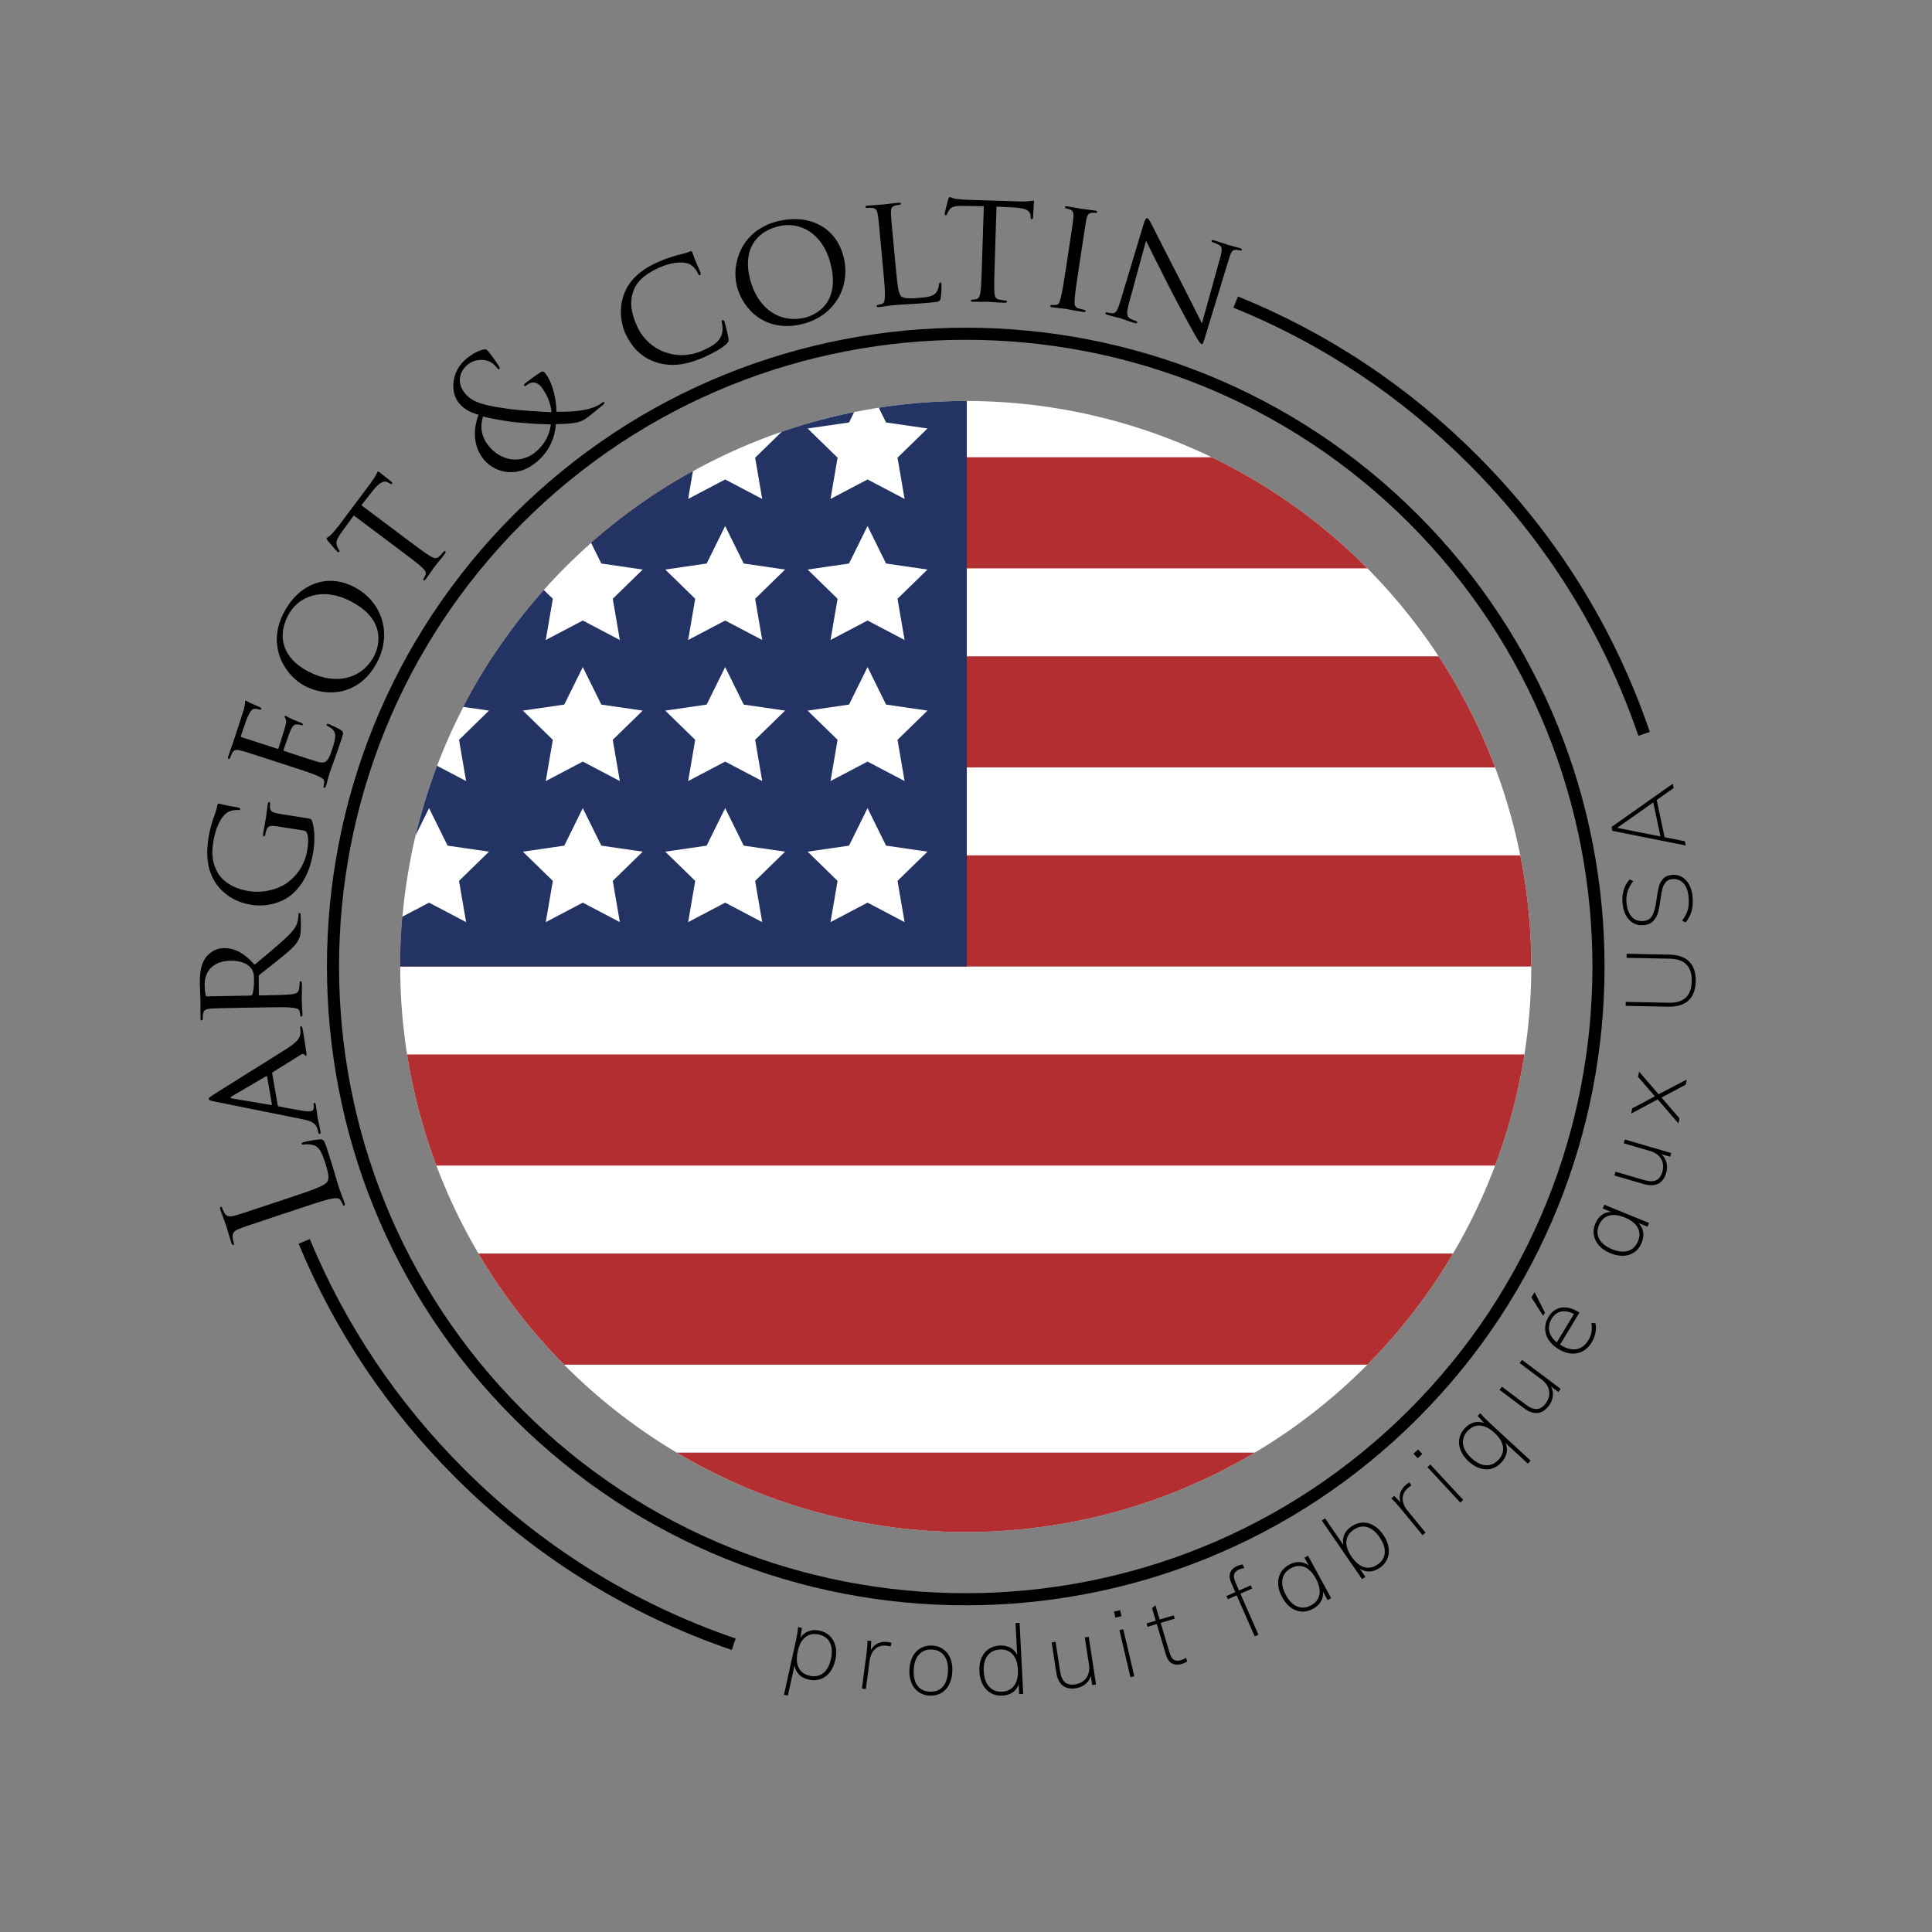 <?xml version="1.0" encoding="utf-8"?>
<!-- Generator: Adobe Illustrator 16.0.0, SVG Export Plug-In . SVG Version: 6.00 Build 0)  -->
<!DOCTYPE svg PUBLIC "-//W3C//DTD SVG 1.1//EN" "http://www.w3.org/Graphics/SVG/1.1/DTD/svg11.dtd">
<svg version="1.1" id="Calque_1" xmlns:x="http://ns.adobe.com/Extensibility/1.0/" xmlns:i="http://ns.adobe.com/AdobeIllustrator/10.0/" xmlns:graph="http://ns.adobe.com/Graphs/1.0/"
	 xmlns="http://www.w3.org/2000/svg" xmlns:xlink="http://www.w3.org/1999/xlink" x="0px" y="0px" width="400px" height="400px"
	 viewBox="0 0 400 400" enable-background="new 0 0 400 400" xml:space="preserve">
<rect x="0" y="0" width="400" height="400" fill="#808080" stroke="none"/>
<g>
	<g>
		<path d="M171.847,338.75c0.563,0.568,0.943,1.277,1.138,2.126s0.18,1.781-0.044,2.796c-0.225,1.016-0.6,1.862-1.125,2.538
			s-1.165,1.148-1.921,1.418c-0.757,0.271-1.563,0.311-2.423,0.12c-0.847-0.187-1.521-0.53-2.025-1.031
			c-0.504-0.5-0.82-1.141-0.948-1.92l-1.386,6.27l-0.801-0.178l2.495-11.287c0.225-1.016,0.37-1.926,0.439-2.729l0.781,0.173
			l-0.284,2.026c0.432-0.656,0.989-1.109,1.674-1.361c0.683-0.252,1.447-0.284,2.295-0.097
			C170.571,337.803,171.282,338.182,171.847,338.75z M170.442,346.397c0.77-0.608,1.303-1.583,1.6-2.924
			c0.299-1.354,0.229-2.476-0.209-3.364c-0.439-0.889-1.199-1.453-2.279-1.691c-1.119-0.248-2.057-0.068-2.812,0.536
			s-1.284,1.59-1.585,2.957c-0.303,1.367-0.24,2.487,0.188,3.36s1.196,1.432,2.303,1.676
			C168.742,347.189,169.673,347.006,170.442,346.397z"/>
		<path d="M184.56,340.132l-0.158,0.746c-0.156-0.048-0.418-0.096-0.788-0.145c-0.728-0.096-1.345-0.006-1.852,0.271
			s-0.901,0.661-1.181,1.155c-0.281,0.495-0.458,1.026-0.533,1.595l-0.783,5.948l-0.813-0.107l0.945-7.178
			c0.135-1.031,0.203-1.95,0.201-2.757l0.793,0.104l-0.106,1.882c0.354-0.652,0.837-1.12,1.446-1.403
			c0.608-0.283,1.276-0.376,2.004-0.28C184.104,340.012,184.38,340.067,184.56,340.132z"/>
		<path d="M190.177,350.312c-0.658-0.459-1.152-1.091-1.479-1.895c-0.329-0.803-0.467-1.725-0.416-2.763
			c0.05-1.039,0.277-1.939,0.683-2.7c0.403-0.762,0.955-1.339,1.656-1.731c0.699-0.394,1.488-0.568,2.367-0.525
			s1.645,0.294,2.297,0.752c0.651,0.46,1.141,1.087,1.47,1.884c0.328,0.797,0.468,1.715,0.417,2.754s-0.279,1.942-0.684,2.71
			c-0.404,0.769-0.953,1.349-1.646,1.742s-1.479,0.568-2.357,0.525C191.604,351.021,190.835,350.771,190.177,350.312z
			 M195.185,349.234c0.656-0.729,1.02-1.793,1.087-3.191c0.066-1.358-0.194-2.438-0.783-3.242c-0.589-0.803-1.435-1.23-2.54-1.285
			c-1.105-0.054-1.994,0.287-2.663,1.022c-0.67,0.734-1.038,1.788-1.104,3.159c-0.069,1.412,0.184,2.509,0.76,3.291
			s1.43,1.201,2.563,1.257C193.634,350.3,194.528,349.963,195.185,349.234z"/>
		<path d="M211.093,335.996l0.751,14.701l-0.839,0.043l-0.102-1.998c-0.258,0.708-0.681,1.26-1.268,1.657
			c-0.588,0.397-1.301,0.617-2.139,0.66c-0.879,0.045-1.666-0.132-2.361-0.53c-0.693-0.398-1.248-0.984-1.661-1.758
			s-0.646-1.679-0.7-2.718c-0.052-1.025,0.085-1.937,0.412-2.734c0.326-0.798,0.814-1.424,1.466-1.877
			c0.651-0.454,1.423-0.704,2.314-0.749c0.839-0.043,1.57,0.1,2.194,0.428c0.625,0.329,1.102,0.832,1.43,1.51l-0.337-6.592
			L211.093,335.996z M209.993,348.959c0.572-0.797,0.824-1.888,0.754-3.272c-0.071-1.385-0.433-2.441-1.084-3.169
			c-0.65-0.728-1.529-1.063-2.635-1.007c-1.118,0.058-1.975,0.479-2.568,1.263c-0.594,0.785-0.855,1.863-0.786,3.234
			c0.071,1.385,0.442,2.45,1.114,3.197s1.561,1.092,2.666,1.035C208.573,350.184,209.419,349.757,209.993,348.959z"/>
		<path d="M225.403,338.869l1.521,9.884l-0.791,0.121l-0.289-1.878c-0.217,0.694-0.598,1.263-1.144,1.704s-1.194,0.721-1.945,0.836
			c-1.134,0.175-2.046-0.012-2.737-0.56s-1.133-1.441-1.323-2.68l-0.962-6.247l0.811-0.124l0.949,6.167
			c0.16,1.041,0.493,1.775,0.998,2.204c0.504,0.428,1.197,0.574,2.08,0.438c1.041-0.161,1.824-0.615,2.35-1.364
			c0.525-0.748,0.705-1.663,0.539-2.744l-0.867-5.633L225.403,338.869z"/>
		<path d="M230.64,333.658l1.266-0.296l0.291,1.247l-1.266,0.296L230.64,333.658z M234.04,347.241l-2.276-9.737l0.798-0.188
			l2.276,9.738L234.04,347.241z"/>
		<path d="M240.302,336l1.824,6.113c0.243,0.818,0.561,1.332,0.95,1.543s0.878,0.229,1.466,0.053
			c0.384-0.114,0.725-0.278,1.021-0.492l0.235,0.785c-0.353,0.217-0.722,0.382-1.104,0.496c-0.767,0.229-1.44,0.197-2.021-0.096
			c-0.582-0.292-1.006-0.886-1.272-1.78l-1.903-6.382l-1.917,0.571l-0.206-0.689l1.916-0.572l-0.777-2.606l0.703-0.585l0.88,2.951
			l2.913-0.869l0.205,0.69L240.302,336z"/>
		<path d="M255.532,325.899c-0.154,0.41-0.063,0.999,0.275,1.769l0.717,1.629l2.435-1.07l0.29,0.659l-2.436,1.07l3.734,8.496
			l-0.77,0.338l-3.734-8.495l-1.83,0.805l-0.29-0.659l1.831-0.805l-0.82-1.868c-0.376-0.854-0.447-1.58-0.215-2.178
			c0.232-0.597,0.709-1.055,1.429-1.371c0.342-0.149,0.718-0.257,1.126-0.32l0.33,0.751c-0.372,0.047-0.717,0.141-1.034,0.28
			C256.032,325.166,255.687,325.489,255.532,325.899z"/>
		<path d="M270.818,322.097l4.78,8.783l-0.738,0.401l-0.955-1.757c0.073,0.75-0.068,1.431-0.426,2.042
			c-0.358,0.612-0.906,1.119-1.644,1.521c-0.784,0.427-1.573,0.617-2.365,0.57s-1.536-0.325-2.231-0.836
			c-0.694-0.51-1.291-1.221-1.787-2.135c-0.498-0.913-0.77-1.805-0.818-2.674s0.12-1.655,0.504-2.358
			c0.385-0.702,0.963-1.264,1.736-1.685c0.738-0.401,1.459-0.589,2.164-0.563c0.705,0.025,1.352,0.273,1.941,0.742l-0.898-1.651
			L270.818,322.097z M273.178,330.114c0.173-0.967-0.073-2.06-0.735-3.277c-0.67-1.229-1.454-2.028-2.353-2.397
			c-0.899-0.368-1.841-0.285-2.823,0.251c-0.984,0.535-1.566,1.292-1.748,2.271c-0.18,0.979,0.061,2.078,0.724,3.296
			c0.657,1.206,1.444,1.991,2.364,2.356c0.92,0.364,1.871,0.279,2.855-0.256C272.433,331.828,273.005,331.081,273.178,330.114z"/>
		<path d="M282.084,315.234c0.798-0.038,1.569,0.16,2.313,0.595c0.744,0.436,1.406,1.076,1.988,1.922
			c0.588,0.857,0.953,1.719,1.096,2.584c0.141,0.865,0.057,1.667-0.252,2.405c-0.311,0.739-0.827,1.357-1.553,1.855
			c-0.703,0.483-1.405,0.739-2.105,0.768s-1.377-0.162-2.03-0.57l1.155,1.681l-0.691,0.476l-8.337-12.132l0.676-0.464l3.794,5.521
			c-0.166-0.759-0.106-1.468,0.179-2.124c0.284-0.657,0.778-1.227,1.481-1.71C280.524,315.542,281.286,315.273,282.084,315.234z
			 M286.701,321.478c0.069-0.994-0.288-2.063-1.074-3.205c-0.778-1.132-1.636-1.833-2.573-2.103s-1.867-0.088-2.791,0.547
			c-0.934,0.642-1.438,1.445-1.512,2.409c-0.072,0.965,0.287,2.023,1.08,3.178c0.793,1.153,1.654,1.872,2.585,2.154
			c0.931,0.283,1.868,0.1,2.813-0.55C286.142,323.282,286.632,322.472,286.701,321.478z"/>
		<path d="M291.78,306.911l0.438,0.626c-0.141,0.081-0.355,0.24-0.645,0.477c-0.566,0.466-0.922,0.979-1.066,1.537
			s-0.133,1.109,0.037,1.652c0.17,0.542,0.438,1.035,0.801,1.478l3.81,4.636l-0.634,0.521l-4.597-5.594
			c-0.66-0.804-1.286-1.48-1.876-2.03l0.618-0.508l1.302,1.363c-0.234-0.705-0.247-1.377-0.037-2.015
			c0.209-0.638,0.597-1.189,1.163-1.655C291.382,307.161,291.611,306.999,291.78,306.911z"/>
		<path d="M292.651,300.979l0.953-0.885l0.87,0.938l-0.952,0.884L292.651,300.979z M302.337,311.091l-6.803-7.329l0.601-0.559
			l6.803,7.33L302.337,311.091z"/>
		<path d="M306.46,292.593c0.555,0.639,1.199,1.297,1.934,1.975l8.497,7.839l-0.569,0.617l-4.646-4.286
			c0.312,0.687,0.396,1.377,0.253,2.071c-0.142,0.694-0.497,1.35-1.066,1.968c-0.606,0.656-1.292,1.09-2.057,1.3
			c-0.766,0.21-1.559,0.186-2.381-0.074c-0.822-0.259-1.615-0.741-2.38-1.446c-0.765-0.706-1.309-1.462-1.634-2.271
			c-0.325-0.807-0.418-1.605-0.281-2.395c0.139-0.788,0.506-1.506,1.104-2.153c0.578-0.627,1.213-1.034,1.903-1.223
			s1.399-0.155,2.127,0.098l-1.318-1.461L306.46,292.593z M311.177,299.529c-0.147-0.971-0.73-1.926-1.75-2.866
			c-1.029-0.949-2.028-1.454-2.998-1.515c-0.969-0.06-1.834,0.322-2.594,1.146c-0.759,0.823-1.066,1.728-0.924,2.712
			c0.144,0.985,0.725,1.947,1.744,2.888c1.01,0.932,2.008,1.422,2.996,1.472s1.861-0.337,2.621-1.16
			C311.022,301.392,311.325,300.5,311.177,299.529z"/>
		<path d="M315.124,281.551l8,6.001l-0.48,0.64l-1.52-1.14c0.33,0.647,0.455,1.32,0.373,2.018c-0.081,0.698-0.35,1.351-0.806,1.958
			c-0.688,0.918-1.471,1.422-2.349,1.514c-0.877,0.092-1.816-0.238-2.82-0.99l-5.055-3.792l0.492-0.656l4.991,3.744
			c0.843,0.633,1.594,0.925,2.254,0.879c0.66-0.047,1.259-0.428,1.794-1.143c0.633-0.842,0.875-1.715,0.727-2.617
			c-0.148-0.903-0.659-1.683-1.533-2.339l-4.561-3.42L315.124,281.551z"/>
		<path d="M319.858,271.789l-0.383,0.633l-2.41-3.82l0.653-1.078L319.858,271.789z M322.983,278.404l0.154,0.093
			c1.197,0.726,2.29,1.001,3.275,0.826c0.986-0.174,1.797-0.785,2.434-1.835c0.324-0.536,0.539-1.091,0.646-1.666
			c0.105-0.574,0.104-1.207-0.008-1.898l0.822,0.03c0.145,0.587,0.15,1.233,0.018,1.94c-0.132,0.707-0.384,1.368-0.757,1.984
			c-0.767,1.266-1.767,2.028-2.999,2.287c-1.232,0.26-2.538-0.028-3.918-0.864c-0.879-0.532-1.554-1.167-2.026-1.905
			s-0.713-1.519-0.722-2.342c-0.008-0.823,0.223-1.623,0.693-2.398c0.662-1.095,1.541-1.735,2.637-1.922
			c1.095-0.187,2.287,0.11,3.575,0.891l0.205,0.124L322.983,278.404z M320.767,275.6c0.19,0.856,0.706,1.632,1.547,2.328
			l3.564-5.885c-0.988-0.505-1.881-0.671-2.68-0.5c-0.797,0.172-1.447,0.675-1.952,1.507
			C320.735,273.894,320.575,274.744,320.767,275.6z"/>
		<path d="M332.146,249.43l9.263,3.769l-0.316,0.777l-1.853-0.753c0.531,0.533,0.854,1.149,0.964,1.85
			c0.111,0.7,0.009,1.438-0.308,2.217c-0.338,0.828-0.827,1.475-1.47,1.939c-0.643,0.466-1.395,0.722-2.255,0.767
			c-0.861,0.046-1.773-0.127-2.736-0.519c-0.963-0.393-1.738-0.909-2.326-1.552c-0.589-0.642-0.957-1.356-1.104-2.144
			c-0.148-0.787-0.057-1.588,0.275-2.403c0.316-0.778,0.756-1.38,1.318-1.807c0.562-0.426,1.219-0.645,1.972-0.655l-1.741-0.708
			L332.146,249.43z M339.05,254.139c-0.479-0.856-1.36-1.547-2.645-2.069c-1.297-0.527-2.41-0.649-3.34-0.365
			c-0.928,0.285-1.604,0.945-2.025,1.982c-0.422,1.038-0.393,1.993,0.087,2.864c0.479,0.872,1.362,1.569,2.647,2.092
			c1.271,0.518,2.379,0.626,3.322,0.326c0.941-0.301,1.624-0.97,2.047-2.007C339.56,255.937,339.529,254.996,339.05,254.139z"/>
		<path d="M336.414,235.927l9.601,2.798l-0.224,0.768l-1.823-0.531c0.537,0.49,0.891,1.076,1.061,1.757
			c0.169,0.682,0.147,1.387-0.064,2.116c-0.321,1.102-0.876,1.85-1.664,2.244c-0.789,0.396-1.785,0.418-2.988,0.067l-6.068-1.769
			l0.229-0.787l5.991,1.745c1.012,0.295,1.817,0.305,2.418,0.028c0.602-0.276,1.027-0.843,1.277-1.701
			c0.295-1.011,0.214-1.913-0.242-2.706c-0.457-0.792-1.21-1.342-2.26-1.647l-5.473-1.595L336.414,235.927z"/>
		<path d="M343.397,226.553l5.819-3.041l-0.194,1.042l-5.02,2.683l3.713,4.296l-0.199,1.062l-4.317-4.979l-5.475,2.943l0.202-1.081
			l4.699-2.498l-3.478-4.028l0.202-1.082L343.397,226.553z"/>
		<path d="M349.589,207.136c-0.959,0.895-2.351,1.324-4.177,1.288l-8.839-0.175l0.017-0.82l8.978,0.178
			c3.066,0.061,4.63-1.436,4.69-4.488c0.029-1.492-0.335-2.63-1.093-3.413c-0.758-0.781-1.896-1.188-3.416-1.218l-8.979-0.178
			l0.017-0.84l8.838,0.175c1.827,0.036,3.2,0.521,4.122,1.452s1.365,2.278,1.33,4.038
			C351.042,204.908,350.546,206.241,349.589,207.136z"/>
		<path d="M350.239,188.592c-0.228,0.858-0.642,1.651-1.244,2.377l-0.735-0.353c0.585-0.765,0.979-1.519,1.185-2.261
			s0.259-1.624,0.163-2.646c-0.118-1.262-0.479-2.215-1.082-2.862c-0.603-0.646-1.389-0.924-2.358-0.833
			c-0.557,0.053-0.996,0.268-1.314,0.646c-0.32,0.379-0.545,0.831-0.677,1.359s-0.257,1.226-0.376,2.094
			c-0.16,1.153-0.322,2.057-0.489,2.708s-0.485,1.247-0.958,1.787c-0.471,0.54-1.151,0.852-2.041,0.935
			c-0.783,0.073-1.488-0.062-2.117-0.404c-0.628-0.343-1.139-0.867-1.533-1.573s-0.639-1.558-0.732-2.553
			c-0.184-1.965,0.305-3.611,1.466-4.938l0.736,0.353c-0.561,0.735-0.951,1.462-1.172,2.179c-0.221,0.718-0.292,1.494-0.214,2.33
			c0.12,1.274,0.488,2.241,1.105,2.899c0.618,0.659,1.425,0.941,2.42,0.848c0.85-0.079,1.451-0.447,1.805-1.103
			c0.354-0.656,0.618-1.555,0.793-2.696l0.135-0.916c0.135-0.99,0.283-1.795,0.446-2.412c0.163-0.618,0.458-1.158,0.883-1.62
			s1.03-0.729,1.813-0.803c0.743-0.069,1.422,0.067,2.037,0.412c0.614,0.344,1.119,0.869,1.514,1.575s0.637,1.544,0.728,2.513
			C350.528,186.748,350.467,187.735,350.239,188.592z"/>
		<path d="M346.505,163.157l-3.503,2.479l1.633,7.709l4.202,0.827l0.187,0.881l-15.198-3.037l-0.17-0.803l12.662-8.937
			L346.505,163.157z M343.782,173.178l-1.492-7.044l-7.473,5.263L343.782,173.178z"/>
	</g>
	<path d="M151.505,341.608c-21.69-7.417-40.966-19.454-57.291-35.778c-13.975-13.976-24.872-30.236-32.39-48.332l2.313-0.962
		c7.393,17.791,18.107,33.779,31.85,47.521c16.051,16.051,35.002,27.887,56.328,35.178L151.505,341.608z"/>
	<path d="M341.58,151.536l-2.37,0.81c-7.288-21.322-19.124-40.276-35.18-56.332c-14.047-14.046-30.418-24.917-48.664-32.315
		l0.941-2.323c18.56,7.525,35.211,18.583,49.495,32.867C322.131,110.57,334.169,129.846,341.58,151.536z"/>
	<g>
		<path d="M60.899,247.655c4.582-1.526,6.537-2.314,6.911-3.063c0.331-0.665,0.28-1.549-0.528-3.979
			c-0.549-1.654-1.039-3.017-2.191-3.462c-0.634-0.24-1.516-0.291-2.14-0.188c-0.26,0.053-0.436,0.042-0.499-0.145
			c-0.052-0.156,0.063-0.229,0.406-0.343c0.343-0.114,2.284-0.519,3.274-0.569c0.788-0.021,0.943,0.031,1.494,1.683
			c0.745,2.245,1.226,3.887,1.628,5.207c0.373,1.329,0.666,2.307,0.966,3.211c0.041,0.125,0.248,0.645,0.456,1.269
			c0.239,0.612,0.499,1.287,0.654,1.755c0.113,0.344,0.104,0.52-0.083,0.582c-0.094,0.031-0.208-0.001-0.271-0.188
			c-0.094-0.28-0.28-0.635-0.438-0.895c-0.331-0.581-1.069-0.508-2.016-0.333c-1.36,0.28-3.823,1.1-6.817,2.096l-5.484,1.826
			c-4.863,1.619-5.736,1.91-6.714,2.303c-1.038,0.416-1.454,0.833-1.33,1.934c0.02,0.27,0.166,0.809,0.259,1.09
			c0.042,0.125,0.021,0.27-0.104,0.313c-0.187,0.061-0.301-0.074-0.414-0.417c-0.467-1.401-1.027-3.397-1.079-3.552
			c-0.051-0.158-0.902-2.401-1.215-3.338c-0.114-0.344-0.103-0.521,0.083-0.583c0.125-0.041,0.229,0.063,0.27,0.188
			c0.073,0.217,0.249,0.645,0.438,0.997c0.456,0.853,1.069,0.927,2.182,0.625c1.017-0.27,1.89-0.56,6.755-2.18L60.899,247.655z"/>
		<path d="M44.394,228.054c-0.97-0.197-1.153-0.299-1.188-0.493c-0.051-0.292,0.32-0.457,0.885-0.854
			c1.074-0.721,11.642-7.264,15.512-9.739c2.281-1.464,2.5-2.303,2.589-2.952c0.056-0.442,0.015-0.869-0.036-1.161
			c-0.026-0.162,0.004-0.366,0.166-0.395c0.159-0.028,0.281,0.285,0.337,0.607c0.075,0.421,0.442,2.525,0.72,4.511
			c0.064,0.556,0.143,1.008-0.019,1.037c-0.13,0.023-0.142-0.042-0.228-0.16c-0.095-0.151-0.373-0.402-0.791-0.129l-5.865,3.657
			c-0.119,0.087-0.146,0.124-0.117,0.286l1.143,6.57c0.022,0.129,0.105,0.216,0.278,0.252l4.685,0.852
			c0.724,0.142,1.432,0.185,1.918,0.101c0.552-0.097,0.659-0.615,0.574-1.103l-0.043-0.258c-0.04-0.227,0.044-0.308,0.175-0.331
			c0.162-0.027,0.255,0.122,0.299,0.381c0.118,0.68,0.293,2.251,0.349,2.574c0.05,0.291,0.396,1.699,0.6,2.864
			c0.063,0.355,0.03,0.562-0.132,0.591c-0.129,0.022-0.249-0.09-0.271-0.22c-0.033-0.194-0.14-0.611-0.21-0.831
			c-0.388-1.266-1.455-1.647-2.943-1.956L44.394,228.054z M55.299,222.887c-0.023-0.13-0.089-0.118-0.213-0.063l-7.05,4.129
			c-0.395,0.235-0.366,0.396,0.084,0.485l8.006,1.34c0.134,0.011,0.192-0.032,0.177-0.13L55.299,222.887z"/>
		<path d="M49.552,208.664c-4.336,0.078-5.125,0.092-6.011,0.174c-0.951,0.083-1.409,0.257-1.524,1.211
			c-0.028,0.231-0.051,0.724-0.046,0.986c0.001,0.099-0.128,0.232-0.227,0.234c-0.163,0.004-0.232-0.126-0.237-0.455
			c-0.023-1.313,0.006-3.253,0.004-3.419c-0.005-0.295-0.113-2.724-0.131-3.613c-0.033-1.84,0.095-3.878,1.119-5.409
			c0.512-0.733,1.836-2.039,3.774-2.074c2.069-0.036,4.089,0.782,6.438,3.435c2.913-2.418,5.406-4.469,7.118-6.176
			c1.548-1.571,1.794-2.528,1.88-3.254c0.09-0.561,0.082-0.856,0.08-1.02c-0.003-0.164,0.127-0.265,0.225-0.268
			c0.164-0.002,0.234,0.161,0.243,0.686l0.032,1.809c0.031,1.642-0.121,2.368-0.503,3.096c-0.634,1.262-1.963,2.337-4.035,4.018
			c-1.489,1.241-3.274,2.558-4.018,3.195c-0.13,0.133-0.161,0.2-0.157,0.396l0.001,3.68c0.002,0.132,0.069,0.197,0.232,0.193
			l0.657-0.01c2.693-0.05,4.862-0.089,6.011-0.241c0.817-0.113,1.341-0.287,1.457-1.177c0.059-0.395,0.111-1.02,0.107-1.283
			c-0.003-0.197,0.129-0.232,0.227-0.235c0.13-0.001,0.232,0.13,0.239,0.457c0.027,1.577-0.037,3.419-0.036,3.55
			c0.001,0.034,0.136,1.971,0.149,2.856c0.007,0.296-0.057,0.461-0.222,0.464c-0.098,0.002-0.231-0.061-0.233-0.225
			c-0.006-0.265-0.077-0.625-0.148-0.886c-0.141-0.556-0.667-0.612-1.49-0.729c-1.154-0.144-3.354-0.104-6.048-0.055L49.552,208.664
			z M51.872,206.125c0.164-0.004,0.261-0.07,0.358-0.205c0.222-0.429,0.393-1.913,0.368-3.192c-0.011-0.691-0.059-1.479-0.531-2.159
			c-0.674-0.975-2.166-1.704-4.302-1.667c-3.482,0.065-5.453,2.006-5.396,5.095c0.015,0.854,0.129,1.772,0.201,2.067
			c0.068,0.128,0.169,0.226,0.334,0.224L51.872,206.125z"/>
		<path d="M58.094,171.197c-2.239-0.355-2.574-0.342-2.985,0.789c-0.068,0.224-0.178,0.704-0.22,0.964
			c-0.015,0.099-0.165,0.208-0.263,0.191c-0.194-0.029-0.205-0.165-0.157-0.491c0.206-1.298,0.573-3.204,0.599-3.365
			c0.02-0.129,0.238-1.926,0.377-2.801c0.053-0.323,0.106-0.448,0.3-0.417c0.099,0.017,0.207,0.166,0.191,0.263
			c-0.032,0.195-0.062,0.391-0.049,0.725c0.006,0.8,0.394,1.094,1.356,1.313c0.871,0.171,1.684,0.301,2.851,0.482l3.083,0.49
			c1.266,0.198,1.294,0.236,1.432,0.625c0.654,1.966,0.535,4.607,0.273,6.262c-0.344,2.175-1.243,6.189-4.439,8.943
			c-1.738,1.522-4.953,2.713-8.392,2.167c-4.415-0.698-7.175-3.428-8.3-6.201c-1.154-2.811-0.896-5.694-0.553-7.871
			c0.288-1.817,0.93-3.777,1.146-4.31c0.225-0.563,0.545-1.544,0.657-2.257c0.045-0.292,0.187-0.338,0.315-0.316
			c0.391,0.063,1.109,0.342,3.869,0.778c0.455,0.07,0.563,0.224,0.532,0.416c-0.023,0.162-0.193,0.169-0.452,0.128
			c-0.362-0.023-1.199,0.011-1.92,0.36c-1.15,0.553-2.599,2.551-3.183,6.251c-0.273,1.72-0.471,3.819,0.842,6.254
			c1.003,1.854,3.285,3.412,6.496,3.921c3.896,0.615,7.004-0.956,8.104-1.813c2.469-1.938,3.626-4.216,4.042-6.845
			c0.159-1.006,0.272-2.351-0.031-3.165c-0.139-0.388-0.233-0.636-0.752-0.718L58.094,171.197z"/>
		<path d="M55.566,157.187c-4.127-1.34-4.876-1.585-5.741-1.794c-0.926-0.232-1.414-0.219-1.833,0.647
			c-0.103,0.21-0.286,0.666-0.367,0.917c-0.032,0.094-0.196,0.179-0.29,0.147c-0.156-0.05-0.178-0.196-0.076-0.508
			c0.405-1.251,1.046-3.013,1.098-3.169c0.06-0.187,1.959-5.929,2.131-6.563c0.142-0.542,0.211-1.071,0.251-1.302
			c0.008-0.134-0.045-0.29-0.003-0.415c0.029-0.095,0.164-0.084,0.288-0.044c0.189,0.063,0.451,0.319,1.181,0.625
			c0.239,0.114,1.408,0.562,1.699,0.725c0.115,0.07,0.239,0.216,0.201,0.341c-0.051,0.156-0.197,0.179-0.416,0.108
			c-0.187-0.061-0.635-0.172-0.988-0.149c-0.497,0.046-0.776,0.267-1.451,1.706c-0.217,0.448-1.282,3.626-1.384,3.938
			c-0.042,0.128,0.043,0.189,0.231,0.25l7.219,2.344c0.187,0.062,0.283,0.091,0.331-0.063c0.112-0.345,1.291-3.972,1.431-4.616
			c0.152-0.678,0.252-1.094,0.063-1.466c-0.127-0.248-0.242-0.426-0.213-0.518c0.031-0.094,0.115-0.135,0.271-0.086
			c0.157,0.05,0.544,0.349,1.397,0.695c0.512,0.237,1.492,0.623,1.679,0.684c0.219,0.071,0.481,0.225,0.42,0.413
			c-0.041,0.125-0.156,0.157-0.311,0.106c-0.25-0.082-0.531-0.174-0.916-0.159c-0.406-0.028-0.8,0.12-1.271,1.143
			c-0.337,0.718-1.324,3.647-1.475,4.115c-0.051,0.158,0.031,0.22,0.127,0.25l2.219,0.72c0.906,0.296,3.99,1.331,4.532,1.472
			c1.803,0.517,2.309,0.129,3.191-2.591c0.233-0.719,0.659-2.032,0.612-2.843c-0.08-0.819-0.426-1.347-1.439-1.848
			c-0.291-0.164-0.364-0.257-0.314-0.415c0.052-0.154,0.279-0.115,0.469-0.054c0.186,0.062,1.926,0.867,2.439,1.207
			c0.625,0.412,0.536,0.692,0.189,1.755c-0.669,2.063-1.248,3.637-1.646,4.751c-0.438,1.138-0.672,1.855-0.804,2.261
			c-0.021,0.063-0.193,0.596-0.354,1.2c-0.142,0.54-0.313,1.177-0.455,1.613c-0.092,0.281-0.205,0.416-0.36,0.368
			c-0.094-0.032-0.199-0.134-0.148-0.291c0.08-0.251,0.099-0.625,0.149-0.885c0.079-0.563-0.434-0.799-1.173-1.175
			c-1.043-0.513-3.139-1.193-5.702-2.025L55.566,157.187z"/>
		<path d="M58.752,126.846c2.994-5.774,8.792-8.319,14.567-5.324c5.541,2.874,7.988,9.361,4.779,15.543
			c-3.644,7.031-10.48,7.298-14.943,4.982C59.159,139.974,55.074,133.934,58.752,126.846z M77.458,135.807
			c1.194-2.303,2.375-7.574-4.801-11.297c-5.949-3.085-10.945-1.088-13.047,2.966c-2.225,4.287-1.145,8.771,4.25,11.569
			C69.636,142.04,75.052,140.445,77.458,135.807z"/>
		<path d="M84.208,111.649c2.155,1.616,3.915,2.937,4.914,3.523c0.717,0.412,1.216,0.622,1.854-0.009
			c0.288-0.275,0.733-0.761,0.894-0.973c0.117-0.157,0.241-0.104,0.321-0.045c0.104,0.079,0.104,0.244-0.091,0.506
			c-0.947,1.261-2.129,2.675-2.229,2.806c-0.079,0.105-1.202,1.769-1.715,2.451c-0.197,0.264-0.33,0.329-0.461,0.23
			c-0.078-0.059-0.117-0.172-0.018-0.302c0.156-0.211,0.301-0.514,0.405-0.763c0.25-0.553-0.099-1.02-0.696-1.59
			c-0.842-0.797-2.601-2.117-4.757-3.732l-9.382-7.037l-2.452,3.377c-1.057,1.467-1.313,2.136-1.044,2.871
			c0.197,0.559,0.336,0.703,0.434,0.9c0.146,0.19,0.112,0.289,0.033,0.393c-0.04,0.055-0.172,0.12-0.301,0.021
			c-0.238-0.177-1.9-2.122-2.047-2.313c-0.11-0.125-0.3-0.475-0.242-0.552c0.118-0.157,0.479-0.257,1.031-0.83
			c0.573-0.598,1.27-1.471,1.466-1.731l6.544-8.727c0.572-0.763,0.914-1.326,1.138-1.735c0.203-0.381,0.31-0.63,0.386-0.735
			c0.08-0.107,0.213-0.007,0.344,0.09c0.683,0.513,2.227,1.796,2.49,1.991c0.184,0.14,0.211,0.323,0.131,0.429
			c-0.08,0.104-0.196,0.099-0.532-0.112l-0.256-0.15c-0.743-0.434-1.617-0.31-3.325,1.858l-2.221,2.852L84.208,111.649z"/>
		<path d="M100.196,95.181c-2.432-2.976-2.145-6.52-1.116-9.313c-2.023-0.554-3.179-1.346-4.116-2.49
			c-1.644-2.011-1.764-6.366,1.646-9.151c1.298-1.062,2.601-1.699,3.599-1.881c0.451-0.071,0.602,0.06,0.85,0.367
			c0.625,0.762,1.979,2.628,2.214,3.07c0.234,0.446,0.2,0.559,0.1,0.642c-0.128,0.104-0.237,0.022-0.548-0.359
			c-0.541-0.662-1.379-1.376-2.557-1.518c-1.037-0.129-2.34,0.045-3.459,0.959c-1.526,1.246-2.461,3.58-0.508,5.971
			c1.622,1.986,4.347,2.518,9.342,3.23c1.635,0.236,7.155,0.604,8.529,0.627c-0.076-1.55-0.884-3.732-2.152-5.286
			c-0.312-0.379-0.81-0.779-1.504-0.851c-0.6-0.061-1.195,0.3-1.576,0.611c-0.153,0.126-0.349,0.199-0.453,0.072
			c-0.104-0.128,0.059-0.343,0.262-0.513c0.612-0.497,1.65-1.303,3.199-2.314c0.423-0.26,0.666-0.12,0.874,0.134
			c1.684,2.061,2.384,5.776,2.386,8.064c2.844,0.051,4.525-0.177,5.568-0.352c1.211-0.183,2.925-0.732,3.84-1.48
			c0.228-0.188,0.377-0.266,0.502-0.112c0.082,0.102-0.058,0.343-0.287,0.531l-2.494,2.036c-1.882,1.538-2.639,1.858-7.246,1.932
			c-0.105,1.064-0.349,4.868-4.115,7.947C106.52,99.391,102.005,97.396,100.196,95.181z M114.033,87.868
			c-2.382-0.008-6.878-0.366-8.118-0.539c-1.246-0.172-4.349-0.649-5.912-1.11c-0.618,1.948-0.463,4.111,1.202,6.146
			c2.599,3.181,6.708,3.641,9.557,1.314C113.13,91.743,113.896,89.462,114.033,87.868z"/>
		<path d="M136.099,75.083c-3.579-1.042-5.529-3.654-6.635-6.076c-0.777-1.705-1.501-4.95-0.203-8.287
			c0.888-2.248,2.734-4.533,6.771-6.376c1.045-0.477,2.581-1.068,3.963-1.446c1.068-0.269,1.988-0.474,2.869-0.838
			c0.27-0.123,0.383-0.031,0.451,0.119c0.094,0.21,0.172,0.535,0.533,1.489c0.354,0.853,0.994,2.257,1.129,2.629
			c0.146,0.403,0.096,0.607-0.055,0.674c-0.18,0.082-0.289-0.084-0.454-0.442c-0.45-0.986-1.331-1.813-2.267-2.038
			c-1.279-0.352-3.479-0.107-5.812,0.956c-3.38,1.541-4.585,3.173-5.116,4.463c-1.125,2.682-0.507,5.144,0.666,7.716
			c2.224,4.874,8.057,7.45,13.678,4.886c1.973-0.9,3.22-1.65,3.789-3.174c0.31-0.827,0.179-2.067,0.049-2.586
			c-0.063-0.297-0.074-0.399,0.104-0.482c0.122-0.054,0.323,0.069,0.403,0.251c0.082,0.179,0.732,2.554,0.859,3.545
			c0.068,0.547,0.05,0.663-0.316,1.047c-0.886,0.91-2.791,1.96-4.496,2.736C142.064,75.648,138.981,75.934,136.099,75.083z"/>
		<path d="M160.999,45.808c6.309-1.59,12.061,1.058,13.65,7.367c1.527,6.055-1.703,12.188-8.458,13.894
			c-7.677,1.935-12.414-3.004-13.644-7.879C151.448,54.827,153.256,47.762,160.999,45.808z M166.707,65.751
			c2.519-0.635,7.245-3.252,5.267-11.089c-1.637-6.498-6.447-8.911-10.875-7.796c-4.685,1.182-7.323,4.966-5.836,10.86
			C156.854,64.034,161.642,67.03,166.707,65.751z"/>
		<path d="M185.436,55.166c0.38,4.091,0.598,5.753,1.167,6.196c0.501,0.416,1.633,0.509,3.891,0.299
			c1.503-0.139,2.777-0.292,3.39-1.174c0.32-0.458,0.494-1.066,0.541-1.633c0.015-0.199,0.097-0.372,0.261-0.387
			c0.131-0.014,0.209,0.111,0.236,0.407c0.027,0.293-0.014,1.98-0.168,2.82c-0.136,0.672-0.223,0.779-1.762,0.922
			c-2.063,0.191-3.668,0.308-5.015,0.367c-1.313,0.088-2.299,0.148-3.147,0.227c-0.134,0.011-0.623,0.058-1.177,0.14
			c-0.585,0.089-1.204,0.18-1.662,0.223c-0.296,0.025-0.466-0.023-0.481-0.188c-0.008-0.099,0.047-0.235,0.209-0.25
			c0.262-0.024,0.616-0.125,0.871-0.214c0.547-0.182,0.562-0.712,0.617-1.541c0.059-1.161-0.146-3.354-0.395-6.037l-0.457-4.909
			c-0.4-4.317-0.474-5.104-0.62-5.98c-0.154-0.944-0.361-1.386-1.321-1.43c-0.233-0.012-0.728,0.003-0.988,0.026
			c-0.099,0.01-0.24-0.111-0.251-0.208c-0.015-0.162,0.109-0.242,0.439-0.269c1.31-0.121,3.116-0.224,3.279-0.238
			c0.13-0.012,2.283-0.279,3.165-0.363c0.295-0.026,0.465,0.023,0.48,0.188c0.009,0.099-0.114,0.206-0.212,0.216
			c-0.198,0.02-0.618,0.091-0.944,0.154c-0.835,0.242-0.958,0.685-0.932,1.671c0.049,0.888,0.122,1.673,0.522,5.99L185.436,55.166z"
			/>
		<path d="M205.946,54.496c-0.085,2.693-0.154,4.894-0.06,6.049c0.074,0.822,0.188,1.352,1.07,1.511
			c0.392,0.079,1.047,0.165,1.312,0.171c0.195,0.008,0.225,0.141,0.222,0.239c-0.004,0.132-0.14,0.226-0.466,0.217
			c-1.576-0.049-3.412-0.206-3.577-0.211c-0.132-0.004-2.137,0.03-2.991,0.004c-0.329-0.011-0.459-0.081-0.454-0.244
			c0.004-0.098,0.071-0.195,0.236-0.189c0.264,0.008,0.593-0.05,0.858-0.106c0.596-0.112,0.777-0.666,0.902-1.483
			c0.166-1.146,0.235-3.348,0.318-6.039l0.37-11.724l-4.176-0.063c-1.806-0.025-2.503,0.149-2.949,0.793
			c-0.343,0.482-0.383,0.679-0.487,0.873c-0.073,0.228-0.173,0.257-0.303,0.253c-0.066-0.002-0.198-0.07-0.191-0.236
			c0.01-0.295,0.646-2.772,0.719-3.001c0.039-0.164,0.213-0.52,0.313-0.517c0.196,0.007,0.484,0.246,1.27,0.367
			c0.818,0.125,1.934,0.191,2.262,0.203l10.903,0.34c0.952,0.03,1.612-0.016,2.073-0.064c0.43-0.052,0.694-0.109,0.826-0.105
			c0.131,0.004,0.126,0.168,0.121,0.332c-0.027,0.854-0.189,2.854-0.198,3.183c-0.009,0.229-0.144,0.357-0.273,0.354
			c-0.132-0.005-0.196-0.106-0.216-0.5l-0.023-0.297c-0.072-0.856-0.677-1.501-3.433-1.652l-3.611-0.18L205.946,54.496z"/>
		<path d="M223.253,56.231c-0.406,2.665-0.734,4.841-0.777,5.999c-0.025,0.825-0.006,1.36,0.817,1.618
			c0.412,0.128,1.02,0.287,1.279,0.327c0.163,0.024,0.208,0.164,0.193,0.261c-0.021,0.131-0.164,0.21-0.489,0.159
			c-1.592-0.242-3.43-0.619-3.559-0.639c-0.162-0.024-1.964-0.198-2.842-0.331c-0.293-0.046-0.444-0.136-0.42-0.297
			c0.016-0.098,0.102-0.219,0.262-0.193c0.262,0.039,0.628,0.028,0.896,0.003c0.572-0.046,0.748-0.551,0.971-1.348
			c0.301-1.117,0.664-3.289,1.067-5.953l0.741-4.874c0.648-4.287,0.768-5.066,0.835-5.954c0.078-0.951-0.085-1.407-0.683-1.633
			c-0.315-0.112-0.668-0.197-0.863-0.229c-0.129-0.019-0.207-0.166-0.191-0.262c0.023-0.162,0.165-0.209,0.488-0.159
			c0.941,0.142,2.719,0.478,2.883,0.503c0.128,0.021,1.99,0.235,2.867,0.37c0.324,0.05,0.446,0.134,0.42,0.296
			c-0.014,0.098-0.164,0.209-0.261,0.192c-0.195-0.028-0.391-0.057-0.724-0.042c-0.807,0.044-1.028,0.409-1.24,1.372
			c-0.165,0.873-0.282,1.653-0.934,5.941L223.253,56.231z"/>
		<path d="M233.795,62.562c-0.6,2.22-0.546,2.958,0.151,3.374c0.465,0.277,1.088,0.497,1.337,0.574
			c0.128,0.038,0.192,0.16,0.155,0.286c-0.048,0.157-0.255,0.163-0.567,0.069c-1.575-0.473-2.649-0.898-2.899-0.976
			c-0.252-0.074-1.445-0.33-2.705-0.71c-0.282-0.085-0.432-0.164-0.375-0.353c0.038-0.125,0.16-0.192,0.286-0.153
			c0.222,0.065,0.734,0.186,1.181,0.184c0.75,0.018,1.063-0.679,1.791-3.101l4.609-15.323c0.32-1.072,0.563-1.307,0.784-1.241
			c0.315,0.095,0.627,0.771,0.822,1.139c0.31,0.574,3.051,6.065,6.005,11.758c1.888,3.657,3.888,7.727,4.475,8.861l3.748-13.491
			c0.488-1.74,0.511-2.386-0.291-2.799c-0.475-0.245-1.096-0.466-1.316-0.532c-0.187-0.057-0.172-0.223-0.145-0.317
			c0.049-0.157,0.279-0.123,0.596-0.026c1.26,0.379,2.563,0.841,2.875,0.935c0.316,0.096,1.248,0.308,2.377,0.646
			c0.285,0.084,0.495,0.183,0.448,0.339c-0.028,0.096-0.203,0.214-0.392,0.156c-0.125-0.037-0.346-0.104-0.68-0.135
			c-0.969-0.086-1.192,0.43-1.678,2.034l-4.776,15.654c-0.528,1.761-0.607,1.908-0.796,1.854c-0.281-0.087-0.499-0.392-1.616-2.271
			c-0.208-0.337-3.021-5.473-5.03-9.406c-2.197-4.331-4.328-8.542-4.895-9.742L233.795,62.562z"/>
	</g>
	<path d="M293.511,293.668c-51.591,51.592-135.535,51.592-187.126,0c-51.591-51.591-51.592-135.536-0.001-187.127
		c51.592-51.592,135.537-51.591,187.128,0C345.103,158.132,345.103,242.076,293.511,293.668z M108.155,108.313
		c-50.613,50.613-50.612,132.969,0.002,183.583c50.613,50.613,132.967,50.613,183.581-0.001s50.615-132.968,0.001-183.583
		C241.126,57.699,158.771,57.699,108.155,108.313z"/>
	<g>
		<defs>
			<circle id="SVGID_1_" cx="199.948" cy="200.106" r="117.09"/>
		</defs>
		<clipPath id="SVGID_2_">
			<use xlink:href="#SVGID_1_"  overflow="visible"/>
		</clipPath>
		<g clip-path="url(#SVGID_2_)">
			<g>
				<rect x="14.495" y="53.455" fill="#FFFFFF" width="397.093" height="270.294"/>
			</g>
			<g>
				<rect x="14.495" y="53.455" fill="#B22E30" width="397.093" height="23.006"/>
			</g>
			<g>
				<rect x="14.495" y="94.67" fill="#B22E30" width="397.093" height="23.003"/>
			</g>
			<g>
				<rect x="14.495" y="135.884" fill="#B22E30" width="397.093" height="23.006"/>
			</g>
			<g>
				<rect x="14.495" y="177.1" fill="#B22E30" width="397.093" height="23.006"/>
			</g>
			<g>
				<rect x="14.495" y="218.317" fill="#B22E30" width="397.093" height="23.003"/>
			</g>
			<g>
				<rect x="14.495" y="259.53" fill="#B22E30" width="397.093" height="23.006"/>
			</g>
			<g>
				<rect x="14.495" y="300.747" fill="#B22E30" width="397.093" height="23.002"/>
			</g>
			<g>
				<rect x="14.495" y="53.455" fill="#223364" width="185.672" height="146.651"/>
			</g>
			<g>
				<g>
					<polygon fill="#FFFFFF" points="88.832,79.7 92.666,87.467 101.24,88.713 95.037,94.76 96.501,103.302 88.832,99.269 
						81.164,103.302 82.629,94.76 76.424,88.713 84.999,87.467 					"/>
				</g>
				<g>
					<polygon fill="#FFFFFF" points="120.662,79.7 124.497,87.467 133.07,88.713 126.867,94.76 128.331,103.302 120.662,99.269 
						112.993,103.302 114.458,94.76 108.254,88.713 116.828,87.467 					"/>
				</g>
				<g>
					<polygon fill="#FFFFFF" points="150.14,79.7 153.975,87.467 162.548,88.713 156.345,94.76 157.808,103.302 150.14,99.269 
						142.472,103.302 143.936,94.76 137.732,88.713 146.306,87.467 					"/>
				</g>
				<g>
					<polygon fill="#FFFFFF" points="179.618,79.7 183.451,87.467 192.026,88.713 185.821,94.76 187.286,103.302 179.618,99.269 
						171.949,103.302 173.413,94.76 167.209,88.713 175.782,87.467 					"/>
				</g>
			</g>
			<g>
				<g>
					<polygon fill="#FFFFFF" points="88.832,108.904 92.666,116.671 101.24,117.918 95.037,123.967 96.501,132.505 88.832,128.473 
						81.164,132.505 82.629,123.967 76.424,117.918 84.999,116.671 					"/>
				</g>
				<g>
					<polygon fill="#FFFFFF" points="120.662,108.904 124.497,116.671 133.07,117.918 126.867,123.967 128.331,132.505 
						120.662,128.473 112.993,132.505 114.458,123.967 108.254,117.918 116.828,116.671 					"/>
				</g>
				<g>
					<polygon fill="#FFFFFF" points="150.14,108.904 153.975,116.671 162.548,117.918 156.345,123.967 157.808,132.505 
						150.14,128.473 142.472,132.505 143.936,123.967 137.732,117.918 146.306,116.671 					"/>
				</g>
				<g>
					<polygon fill="#FFFFFF" points="179.618,108.904 183.451,116.671 192.026,117.918 185.821,123.967 187.286,132.505 
						179.618,128.473 171.949,132.505 173.413,123.967 167.209,117.918 175.782,116.671 					"/>
				</g>
			</g>
			<g>
				<g>
					<polygon fill="#FFFFFF" points="88.832,138.108 92.666,145.876 101.24,147.123 95.037,153.172 96.501,161.71 88.832,157.678 
						81.164,161.71 82.629,153.172 76.424,147.123 84.999,145.876 					"/>
				</g>
				<g>
					<polygon fill="#FFFFFF" points="120.662,138.108 124.497,145.876 133.07,147.123 126.867,153.172 128.331,161.71 
						120.662,157.678 112.993,161.71 114.458,153.172 108.254,147.123 116.828,145.876 					"/>
				</g>
				<g>
					<polygon fill="#FFFFFF" points="150.14,138.108 153.975,145.876 162.548,147.123 156.345,153.172 157.808,161.71 
						150.14,157.678 142.472,161.71 143.936,153.172 137.732,147.123 146.306,145.876 					"/>
				</g>
				<g>
					<polygon fill="#FFFFFF" points="179.618,138.108 183.451,145.876 192.026,147.123 185.821,153.172 187.286,161.71 
						179.618,157.678 171.949,161.71 173.413,153.172 167.209,147.123 175.782,145.876 					"/>
				</g>
			</g>
			<g>
				<g>
					<polygon fill="#FFFFFF" points="88.832,167.313 92.666,175.082 101.24,176.327 95.037,182.377 96.501,190.916 88.832,186.882 
						81.164,190.916 82.629,182.377 76.424,176.327 84.999,175.082 					"/>
				</g>
				<g>
					<polygon fill="#FFFFFF" points="120.662,167.313 124.497,175.082 133.07,176.327 126.867,182.377 128.331,190.916 
						120.662,186.882 112.993,190.916 114.458,182.377 108.254,176.327 116.828,175.082 					"/>
				</g>
				<g>
					<polygon fill="#FFFFFF" points="150.14,167.313 153.975,175.082 162.548,176.327 156.345,182.377 157.808,190.916 
						150.14,186.882 142.472,190.916 143.936,182.377 137.732,176.327 146.306,175.082 					"/>
				</g>
				<g>
					<polygon fill="#FFFFFF" points="179.618,167.313 183.451,175.082 192.026,176.327 185.821,182.377 187.286,190.916 
						179.618,186.882 171.949,190.916 173.413,182.377 167.209,176.327 175.782,175.082 					"/>
				</g>
			</g>
		</g>
	</g>
</g>
</svg>
